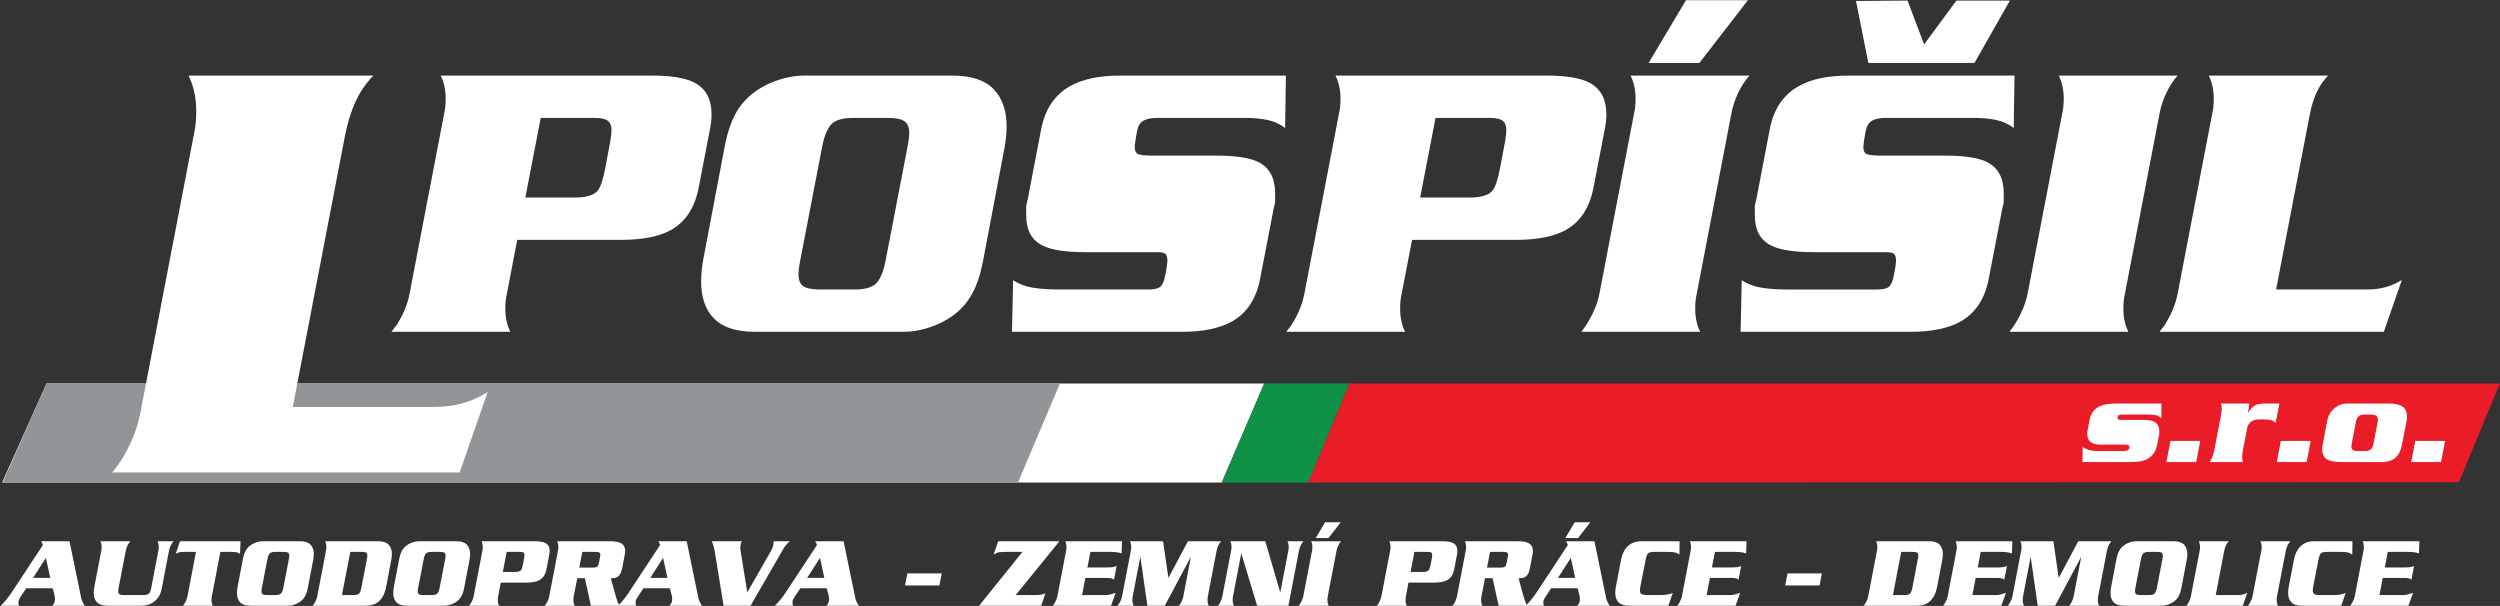 <?xml version="1.0" encoding="UTF-8" standalone="no"?>
<!DOCTYPE svg PUBLIC "-//W3C//DTD SVG 1.1//EN" "http://www.w3.org/Graphics/SVG/1.1/DTD/svg11.dtd">
<svg width="100%" height="100%" viewBox="0 0 1968 477" version="1.1" xmlns="http://www.w3.org/2000/svg" xmlns:xlink="http://www.w3.org/1999/xlink" xml:space="preserve" xmlns:serif="http://www.serif.com/" style="fill-rule:evenodd;clip-rule:evenodd;stroke-linejoin:round;stroke-miterlimit:2;">
    <rect x="0" y="0" width="1968" height="477" fill="#333333" stroke="none"/>
    <g id="logo---dark-bg" serif:id="logo - dark bg">
        <path d="M39.558,454.869l-3.433,-15.704l-10.096,15.729l13.529,-0.025Zm-7.237,-28.8l22.396,-0l9.221,44.808c0.558,2.133 1.499,4.104 2.816,5.933l-25.596,0c1.013,-1.016 1.675,-2.158 1.98,-3.429c0.104,-0.812 0.154,-1.391 0.154,-1.754c-0,-1.212 -0.217,-2.596 -0.65,-4.146c-0.434,-1.55 -0.825,-3.012 -1.184,-4.383l-20.837,-0l-4.558,6.912c-0.5,0.867 -0.796,1.375 -0.9,1.53c-0.296,0.558 -0.488,1.054 -0.563,1.491c-0.071,0.434 -0.108,0.879 -0.108,1.338c-0,0.712 0.125,1.525 0.379,2.441l-14.246,0c1.321,-1.22 2.717,-2.737 4.192,-4.566c1.321,-1.575 2.562,-3.234 3.729,-4.954l25.221,-38.25c-0.354,-1.234 -0.838,-2.23 -1.446,-2.971" style="fill:#fff;fill-rule:nonzero;"/>
        <path d="M74.224,462.278l5.483,-28.675c0.205,-0.862 0.305,-1.854 0.305,-2.971c-0,-1.725 -0.33,-3.241 -0.988,-4.562l23.542,-0c-0.867,0.967 -1.617,2.121 -2.246,3.458c-0.638,1.346 -1.079,2.704 -1.333,4.075l-5.563,28.9c-0.258,1.263 -0.383,2.25 -0.383,2.963c-0,1.066 0.304,1.821 0.916,2.279c0.609,0.462 1.725,0.683 3.35,0.683l15.696,0c2.134,0 3.629,-0.475 4.496,-1.446c0.658,-0.712 1.192,-2.212 1.6,-4.491l5.563,-28.959c0.2,-0.954 0.304,-1.983 0.304,-3.087c-0,-1.613 -0.334,-3.067 -0.992,-4.375l12.646,-0c-0.863,0.954 -1.613,2.1 -2.25,3.433c-0.633,1.334 -1.079,2.679 -1.333,4.029l-5.513,28.721c-0.458,2.388 -0.967,4.217 -1.525,5.488c-0.812,1.829 -1.979,3.458 -3.504,4.879c-1.521,1.421 -3.208,2.479 -5.063,3.162c-1.85,0.688 -3.741,1.03 -5.67,1.03l-27.338,-0c-3.654,-0 -6.342,-0.888 -8.071,-2.659c-1.725,-1.779 -2.587,-4.291 -2.587,-7.533c-0,-1.371 0.15,-2.817 0.458,-4.342" style="fill:#fff;fill-rule:nonzero;"/>
        <path d="M147.593,469.285l6.704,-34.834l-8.917,0c-1.525,0 -2.791,0.088 -3.808,0.267c-1.017,0.179 -2.108,0.596 -3.275,1.258l3.429,-9.908l47.617,-0l-0.383,9.908c-0.859,-0.612 -1.763,-1.016 -2.7,-1.221c-0.942,-0.204 -2.2,-0.304 -3.775,-0.304l-8.992,0l-6.7,34.834c-0.204,0.862 -0.308,1.845 -0.308,2.962c-0,1.725 0.333,3.246 0.991,4.567l-23.462,-0c0.604,-0.659 1.066,-1.267 1.366,-1.825c1.067,-1.725 1.805,-3.625 2.213,-5.704" style="fill:#fff;fill-rule:nonzero;"/>
        <path d="M210.449,440.379l-4.266,22.121c-0.259,1.266 -0.38,2.258 -0.38,2.966c0,1.067 0.305,1.829 0.913,2.279c0.608,0.463 1.725,0.684 3.35,0.684l6.858,-0c2.133,-0 3.596,-0.442 4.383,-1.325c0.788,-0.888 1.38,-2.421 1.788,-4.604l4.267,-22.121c0.254,-1.267 0.383,-2.259 0.383,-2.963c-0,-1.066 -0.308,-1.825 -0.913,-2.283c-0.612,-0.454 -1.733,-0.683 -3.358,-0.683l-6.854,-0c-2.133,-0 -3.596,0.441 -4.383,1.333c-0.788,0.887 -1.384,2.421 -1.788,4.596m-3.508,-14.309l29.412,0c3.655,0 6.346,0.884 8.075,2.663c1.725,1.775 2.592,4.237 2.592,7.379c0,1.371 -0.154,2.867 -0.458,4.492l-4.113,21.675c-0.408,2.233 -0.916,4.062 -1.525,5.479c-0.866,2.029 -2.004,3.679 -3.429,4.95c-1.425,1.262 -3.121,2.267 -5.104,3c-1.979,0.737 -3.913,1.104 -5.792,1.104l-29.408,0c-3.654,0 -6.35,-0.862 -8.075,-2.587c-1.729,-1.721 -2.592,-4.184 -2.592,-7.375c0,-1.421 0.154,-2.946 0.459,-4.571l4.112,-21.675c0.404,-2.234 0.913,-4.063 1.525,-5.484c0.813,-1.979 1.946,-3.612 3.392,-4.904c1.446,-1.296 3.162,-2.308 5.141,-3.046c1.98,-0.729 3.913,-1.1 5.788,-1.1" style="fill:#fff;fill-rule:nonzero;"/>
        <path d="M269.188,468.429l9.221,0c2.133,0 3.629,-0.479 4.496,-1.446c0.658,-0.704 1.191,-2.2 1.6,-4.483l4.262,-22.121c0.204,-0.962 0.321,-1.571 0.346,-1.825c0.025,-0.254 0.037,-0.654 0.037,-1.212c0,-1.067 -0.291,-1.813 -0.875,-2.246c-0.587,-0.429 -1.687,-0.646 -3.312,-0.646l-9.221,-0l-6.554,33.979Zm-19.425,0.85l6.854,-35.679c0.204,-0.858 0.308,-1.85 0.308,-2.967c0,-1.725 -0.333,-3.246 -0.995,-4.566l41.908,-0c3.658,-0 6.346,0.887 8.075,2.666c1.725,1.775 2.592,4.263 2.592,7.454c-0,1.321 -0.155,2.792 -0.459,4.413l-4.116,21.679c-0.913,4.521 -2.563,7.992 -4.95,10.421c-2.692,2.742 -6.325,4.112 -10.896,4.112l-41.904,0c0.658,-0.812 1.141,-1.495 1.445,-2.054c1.071,-1.829 1.78,-3.65 2.138,-5.479" style="fill:#fff;fill-rule:nonzero;"/>
        <path d="M333.495,440.379l-4.267,22.121c-0.258,1.266 -0.379,2.258 -0.379,2.966c0,1.067 0.304,1.829 0.913,2.279c0.608,0.463 1.725,0.684 3.35,0.684l6.858,-0c2.133,-0 3.596,-0.442 4.383,-1.325c0.788,-0.888 1.38,-2.421 1.788,-4.604l4.267,-22.121c0.254,-1.267 0.383,-2.259 0.383,-2.963c-0,-1.066 -0.308,-1.825 -0.913,-2.283c-0.612,-0.454 -1.733,-0.683 -3.358,-0.683l-6.854,-0c-2.133,-0 -3.596,0.441 -4.383,1.333c-0.788,0.887 -1.384,2.421 -1.788,4.596m-3.508,-14.309l29.412,0c3.654,0 6.346,0.884 8.075,2.663c1.725,1.775 2.592,4.237 2.592,7.379c-0,1.371 -0.154,2.867 -0.458,4.492l-4.113,21.675c-0.408,2.233 -0.912,4.062 -1.525,5.479c-0.867,2.029 -2.004,3.679 -3.429,4.95c-1.421,1.262 -3.121,2.267 -5.104,3c-1.98,0.737 -3.913,1.104 -5.792,1.104l-29.408,0c-3.655,0 -6.35,-0.862 -8.075,-2.587c-1.73,-1.721 -2.592,-4.184 -2.592,-7.375c-0,-1.421 0.154,-2.946 0.458,-4.571l4.113,-21.675c0.404,-2.234 0.912,-4.063 1.525,-5.484c0.812,-1.979 1.946,-3.612 3.391,-4.904c1.446,-1.296 3.163,-2.308 5.142,-3.046c1.979,-0.729 3.913,-1.1 5.788,-1.1" style="fill:#fff;fill-rule:nonzero;"/>
        <path d="M395.818,450.219l9.75,-0c2.287,-0 3.808,-0.454 4.57,-1.363c0.559,-0.658 1.067,-2.171 1.525,-4.546l0.992,-5.308c0.15,-0.862 0.229,-1.567 0.229,-2.125c0,-0.858 -0.241,-1.479 -0.725,-1.854c-0.483,-0.379 -1.333,-0.571 -2.554,-0.571l-10.742,0l-3.045,15.767Zm-22.934,19.058l6.854,-35.675c0.205,-0.862 0.305,-1.854 0.305,-2.971c-0,-1.725 -0.33,-3.241 -0.988,-4.562l41.904,-0c3.759,-0 6.525,0.458 8.304,1.371c2.288,1.166 3.43,3.266 3.43,6.304c-0,0.966 -0.105,1.929 -0.305,2.891l-2.212,11.475c-0.758,4.055 -2.588,6.896 -5.483,8.513c-2.338,1.321 -5.663,1.979 -9.984,1.979l-20.496,0l-2.054,10.663c-0.204,0.87 -0.304,1.862 -0.304,2.979c0,1.721 0.329,3.246 0.988,4.566l-23.542,0c0.662,-0.812 1.146,-1.491 1.45,-2.05c1.067,-1.775 1.775,-3.604 2.133,-5.483" style="fill:#fff;fill-rule:nonzero;"/>
        <path d="M456.008,446.796l10.816,-0c1.725,-0 2.871,-0.279 3.429,-0.838c0.563,-0.55 1.017,-1.741 1.371,-3.558l0.609,-3.254c0.254,-1.163 0.383,-1.992 0.383,-2.5c-0,-0.804 -0.292,-1.375 -0.875,-1.704c-0.588,-0.33 -1.617,-0.492 -3.088,-0.492l-10.283,-0l-2.362,12.346Zm4.416,8.375l-6.016,-0l-2.742,14.096c-0.208,0.866 -0.304,1.858 -0.304,2.975c-0,1.725 0.329,3.25 0.987,4.57l-23.541,0c0.862,-0.962 1.612,-2.116 2.245,-3.462c0.638,-1.342 1.08,-2.7 1.334,-4.071l6.858,-35.679c0.2,-0.858 0.304,-1.854 0.304,-2.967c0,-1.725 -0.329,-3.246 -0.987,-4.566l41.825,-0c3.658,-0 6.4,0.483 8.229,1.445c2.337,1.209 3.504,3.28 3.504,6.213c0,0.962 -0.1,1.921 -0.304,2.879l-2.058,10.838c-0.509,2.579 -1.359,4.512 -2.55,5.804c-1.196,1.283 -2.963,1.925 -5.296,1.925l-1.067,-0l4.038,14.708c0.708,2.488 1.575,4.8 2.591,6.933l-22.325,0l-4.725,-21.641Z" style="fill:#fff;fill-rule:nonzero;"/>
        <path d="M525.414,454.869l-3.433,-15.704l-10.096,15.729l13.529,-0.025Zm-7.237,-28.8l22.395,-0l9.221,44.808c0.559,2.133 1.5,4.104 2.817,5.933l-25.596,0c1.013,-1.016 1.675,-2.158 1.979,-3.429c0.104,-0.812 0.154,-1.391 0.154,-1.754c0,-1.212 -0.216,-2.596 -0.649,-4.146c-0.434,-1.55 -0.826,-3.012 -1.184,-4.383l-20.837,-0l-4.559,6.912c-0.5,0.867 -0.796,1.375 -0.9,1.53c-0.296,0.558 -0.487,1.054 -0.562,1.491c-0.071,0.434 -0.109,0.879 -0.109,1.338c0,0.712 0.125,1.525 0.38,2.441l-14.246,0c1.321,-1.22 2.716,-2.737 4.191,-4.566c1.317,-1.575 2.563,-3.234 3.73,-4.954l25.22,-38.25c-0.354,-1.234 -0.837,-2.23 -1.445,-2.971" style="fill:#fff;fill-rule:nonzero;"/>
        <path d="M590.862,476.812l-21.258,-0l-7.009,-43.063c-0.508,-2.887 -1.27,-5.45 -2.287,-7.679l23.692,-0c-0.15,0.3 -0.35,0.762 -0.605,1.367c-0.254,0.608 -0.42,1.216 -0.495,1.825c-0.08,0.608 -0.117,1.141 -0.117,1.6c-0,0.55 0.012,1.008 0.037,1.362c0.03,0.354 0.113,1.017 0.267,1.979l5.179,32.154l18.467,-32.345c0.554,-0.963 0.992,-1.842 1.321,-2.65c0.325,-0.805 0.587,-1.709 0.787,-2.721c0.05,-0.304 0.075,-0.754 0.075,-1.363l0,-1.208l12.875,-0c-1.371,1.058 -2.666,2.417 -3.883,4.079c-0.658,0.904 -1.629,2.492 -2.896,4.763l-24.15,41.9Z" style="fill:#fff;fill-rule:nonzero;"/>
        <path d="M648.916,454.869l-3.433,-15.704l-10.096,15.729l13.529,-0.025Zm-7.238,-28.8l22.396,-0l9.221,44.808c0.558,2.133 1.5,4.104 2.817,5.933l-25.596,0c1.012,-1.016 1.675,-2.158 1.979,-3.429c0.104,-0.812 0.154,-1.391 0.154,-1.754c0,-1.212 -0.216,-2.596 -0.65,-4.146c-0.433,-1.55 -0.825,-3.012 -1.183,-4.383l-20.838,-0l-4.558,6.912c-0.5,0.867 -0.796,1.375 -0.9,1.53c-0.296,0.558 -0.487,1.054 -0.563,1.491c-0.07,0.434 -0.108,0.879 -0.108,1.338c0,0.712 0.125,1.525 0.379,2.441l-14.245,0c1.32,-1.22 2.716,-2.737 4.191,-4.566c1.321,-1.575 2.563,-3.234 3.729,-4.954l25.221,-38.25c-0.354,-1.234 -0.837,-2.23 -1.446,-2.971" style="fill:#fff;fill-rule:nonzero;"/>
        <path d="M741.332,451.366l-1.829,9.525l-27.046,-0l1.825,-9.525l27.05,-0Z" style="fill:#fff;fill-rule:nonzero;"/>
        <path d="M785.825,426.068l48.15,0l-34.433,42.363l15.238,-0c1.62,-0 3.083,-0.088 4.379,-0.267c1.296,-0.175 2.55,-0.546 3.771,-1.104l-3.275,9.75l-48.917,-0l34.133,-42.358l-12.875,-0c-1.929,-0 -3.554,0.062 -4.875,0.179c-1.321,0.125 -2.975,0.7 -4.954,1.725l3.658,-10.288Z" style="fill:#fff;fill-rule:nonzero;"/>
        <path d="M832.378,469.278l6.854,-35.675c0.204,-0.862 0.308,-1.854 0.308,-2.971c0,-1.725 -0.333,-3.241 -0.992,-4.562l44.721,-0l-0.379,9.596c-1.171,-0.454 -2.475,-0.767 -3.925,-0.95c-1.446,-0.179 -3.033,-0.267 -4.758,-0.267l-15.85,0l-2.363,12.267l15.546,-0c1.625,-0 2.946,-0.063 3.962,-0.188c1.013,-0.129 2.18,-0.446 3.5,-0.954l-2.054,10.746c-0.662,-0.567 -1.446,-0.929 -2.362,-1.108c-0.913,-0.175 -1.979,-0.267 -3.2,-0.267l-16.992,-0l-2.587,13.483l18.816,0c0.917,0 1.767,-0.087 2.554,-0.266c0.788,-0.175 2.475,-0.671 5.063,-1.484l-3.654,10.134l-45.788,-0c0.654,-0.863 1.138,-1.567 1.446,-2.125c1.067,-1.83 1.775,-3.63 2.133,-5.409" style="fill:#fff;fill-rule:nonzero;"/>
        <path d="M883.347,469.266l6.855,-35.734c0.204,-0.85 0.308,-1.829 0.308,-2.937c-0,-1.713 -0.333,-3.217 -0.992,-4.525l26.054,-0l4.192,28.921l15.4,-28.921l26.125,-0c-0.967,1.017 -1.725,2.142 -2.283,3.383c-0.563,1.246 -0.996,2.621 -1.296,4.15l-6.858,35.675c-0.205,0.967 -0.305,2.009 -0.305,3.117c0,1.625 0.33,3.096 0.988,4.417l-23.542,-0c0.867,-0.967 1.613,-2.121 2.246,-3.467c0.638,-1.346 1.079,-2.704 1.333,-4.079l5.946,-31.084l-20.571,38.63l-13.712,-0l-5.558,-38.555l-5.955,31.009c-0.2,0.966 -0.3,2.008 -0.3,3.125c0,1.629 0.33,3.1 0.992,4.421l-12.65,-0c0.658,-0.813 1.142,-1.5 1.446,-2.059c1.071,-1.775 1.779,-3.604 2.137,-5.487" style="fill:#fff;fill-rule:nonzero;"/>
        <path d="M962.278,469.266l6.858,-35.734c0.2,-0.85 0.304,-1.829 0.304,-2.937c0,-1.713 -0.329,-3.217 -0.991,-4.525l27.579,-0l11.808,40.45l6.329,-32.988c0.2,-0.85 0.305,-1.829 0.305,-2.937c-0,-1.713 -0.334,-3.217 -0.992,-4.525l12.65,-0c-0.971,1.004 -1.729,2.125 -2.288,3.354c-0.558,1.233 -0.991,2.604 -1.295,4.108l-8.305,43.28l-24.616,-0l-12.5,-41.25l-6.467,33.704c-0.204,0.866 -0.304,1.858 -0.304,2.975c-0,1.725 0.333,3.25 0.992,4.571l-12.646,-0c0.658,-0.763 1.141,-1.421 1.446,-1.98c1.066,-1.729 1.775,-3.583 2.133,-5.566" style="fill:#fff;fill-rule:nonzero;"/>
        <path d="M1055.38,411.138l-9.6,12.421l-10.054,-0l7.392,-12.421l12.262,-0Zm-29.408,58.142l6.858,-35.68c0.2,-0.862 0.304,-1.854 0.304,-2.966c0,-1.725 -0.333,-3.246 -0.991,-4.567l23.545,0c-0.866,0.967 -1.616,2.121 -2.25,3.467c-0.633,1.341 -1.079,2.696 -1.333,4.066l-6.858,35.68c-0.204,0.862 -0.3,1.854 -0.3,2.97c-0,1.721 0.325,3.242 0.987,4.563l-23.541,-0c0.658,-0.863 1.141,-1.571 1.445,-2.129c1.067,-1.829 1.775,-3.625 2.134,-5.404" style="fill:#fff;fill-rule:nonzero;"/>
        <path d="M1110.39,450.219l9.75,-0c2.287,-0 3.808,-0.454 4.571,-1.363c0.558,-0.658 1.066,-2.171 1.525,-4.546l0.991,-5.308c0.15,-0.862 0.229,-1.567 0.229,-2.125c0,-0.858 -0.241,-1.479 -0.725,-1.854c-0.483,-0.379 -1.333,-0.571 -2.55,-0.571l-10.745,0l-3.046,15.767Zm-22.934,19.058l6.855,-35.675c0.204,-0.862 0.304,-1.854 0.304,-2.971c-0,-1.725 -0.329,-3.241 -0.988,-4.562l41.904,-0c3.759,-0 6.525,0.458 8.305,1.371c2.287,1.166 3.429,3.266 3.429,6.304c-0,0.966 -0.104,1.929 -0.304,2.891l-2.213,11.475c-0.758,4.055 -2.587,6.896 -5.483,8.513c-2.338,1.321 -5.663,1.979 -9.984,1.979l-20.495,0l-2.055,10.663c-0.204,0.87 -0.304,1.862 -0.304,2.979c0,1.721 0.329,3.246 0.988,4.566l-23.542,0c0.663,-0.812 1.146,-1.491 1.45,-2.05c1.067,-1.775 1.775,-3.604 2.133,-5.483" style="fill:#fff;fill-rule:nonzero;"/>
        <path d="M1170.58,446.796l10.816,-0c1.725,-0 2.871,-0.279 3.43,-0.838c0.562,-0.55 1.016,-1.741 1.37,-3.558l0.609,-3.254c0.254,-1.163 0.383,-1.992 0.383,-2.5c0,-0.804 -0.292,-1.375 -0.875,-1.704c-0.587,-0.33 -1.617,-0.492 -3.087,-0.492l-10.284,-0l-2.362,12.346Zm4.416,8.375l-6.016,-0l-2.742,14.096c-0.208,0.866 -0.304,1.858 -0.304,2.975c-0,1.725 0.329,3.25 0.987,4.57l-23.541,0c0.862,-0.962 1.612,-2.116 2.246,-3.462c0.637,-1.342 1.079,-2.7 1.333,-4.071l6.858,-35.679c0.2,-0.858 0.304,-1.854 0.304,-2.967c0,-1.725 -0.329,-3.246 -0.987,-4.566l41.825,-0c3.658,-0 6.4,0.483 8.229,1.445c2.338,1.209 3.504,3.28 3.504,6.213c0,0.962 -0.1,1.921 -0.304,2.879l-2.058,10.838c-0.509,2.579 -1.359,4.512 -2.55,5.804c-1.196,1.283 -2.963,1.925 -5.296,1.925l-1.067,-0l4.038,14.708c0.708,2.488 1.575,4.8 2.591,6.933l-22.325,0l-4.725,-21.641Z" style="fill:#fff;fill-rule:nonzero;"/>
        <path d="M1251.87,411.138l-9.6,12.421l-10.058,-0l7.392,-12.421l12.266,-0Zm-11.887,43.729l-3.429,-15.704l-10.1,15.729l13.529,-0.025Zm-7.238,-28.8l22.4,0l9.217,44.813c0.558,2.133 1.5,4.104 2.821,5.933l-25.6,-0c1.016,-1.017 1.679,-2.158 1.983,-3.429c0.1,-0.813 0.15,-1.396 0.15,-1.754c0,-1.217 -0.217,-2.6 -0.646,-4.15c-0.437,-1.55 -0.829,-3.013 -1.187,-4.384l-20.838,0l-4.558,6.913c-0.5,0.871 -0.796,1.379 -0.9,1.533c-0.296,0.558 -0.483,1.054 -0.558,1.488c-0.075,0.433 -0.113,0.879 -0.113,1.337c0,0.717 0.129,1.529 0.383,2.446l-14.245,-0c1.316,-1.221 2.712,-2.742 4.187,-4.571c1.321,-1.575 2.563,-3.229 3.733,-4.954l25.217,-38.25c-0.354,-1.233 -0.833,-2.225 -1.446,-2.971" style="fill:#fff;fill-rule:nonzero;"/>
        <path d="M1271.98,462.278l4.113,-21.675c0.866,-4.466 2.566,-7.937 5.108,-10.425c2.792,-2.741 6.375,-4.108 10.742,-4.108l30.245,-0l-0.15,10.512c-1.166,-0.916 -2.454,-1.5 -3.845,-1.754c-1.4,-0.254 -3.163,-0.379 -5.296,-0.379l-10.592,0c-2.542,0 -4.204,0.392 -4.992,1.179c-0.787,0.788 -1.433,2.55 -1.941,5.284l-4.188,21.433c-0.158,0.921 -0.229,1.7 -0.229,2.362c0,1.521 0.429,2.517 1.296,3.005c0.858,0.483 2.358,0.716 4.492,0.716l10.058,0c1.825,0 3.542,-0.112 5.142,-0.341c1.6,-0.23 3.212,-0.642 4.837,-1.259l-3.429,9.984l-31.158,-0c-3.659,-0 -6.355,-0.888 -8.08,-2.659c-1.729,-1.779 -2.587,-4.291 -2.587,-7.533c-0,-1.371 0.15,-2.817 0.454,-4.342" style="fill:#fff;fill-rule:nonzero;"/>
        <path d="M1324.02,469.278l6.854,-35.675c0.204,-0.862 0.308,-1.854 0.308,-2.971c0,-1.725 -0.333,-3.241 -0.992,-4.562l44.721,-0l-0.379,9.596c-1.171,-0.454 -2.475,-0.767 -3.925,-0.95c-1.446,-0.179 -3.033,-0.267 -4.758,-0.267l-15.85,0l-2.363,12.267l15.546,-0c1.625,-0 2.946,-0.063 3.963,-0.188c1.012,-0.129 2.179,-0.446 3.5,-0.954l-2.055,10.746c-0.662,-0.567 -1.445,-0.929 -2.362,-1.108c-0.913,-0.175 -1.979,-0.267 -3.2,-0.267l-16.992,-0l-2.587,13.483l18.816,0c0.917,0 1.767,-0.087 2.555,-0.266c0.787,-0.175 2.475,-0.671 5.062,-1.484l-3.654,10.134l-45.788,-0c0.655,-0.863 1.138,-1.567 1.446,-2.125c1.067,-1.83 1.775,-3.63 2.134,-5.409" style="fill:#fff;fill-rule:nonzero;"/>
        <path d="M1434.19,451.366l-1.83,9.525l-27.045,-0l1.825,-9.525l27.05,-0Z" style="fill:#fff;fill-rule:nonzero;"/>
        <path d="M1490.11,468.429l9.221,0c2.134,0 3.629,-0.479 4.496,-1.446c0.658,-0.704 1.192,-2.2 1.6,-4.483l4.263,-22.121c0.204,-0.962 0.32,-1.571 0.345,-1.825c0.025,-0.254 0.038,-0.654 0.038,-1.212c-0,-1.067 -0.292,-1.813 -0.875,-2.246c-0.588,-0.429 -1.688,-0.646 -3.313,-0.646l-9.22,-0l-6.555,33.979Zm-19.425,0.85l6.855,-35.679c0.204,-0.858 0.308,-1.85 0.308,-2.967c-0,-1.725 -0.333,-3.246 -0.996,-4.566l41.908,-0c3.659,-0 6.346,0.887 8.075,2.666c1.725,1.775 2.592,4.263 2.592,7.454c0,1.321 -0.154,2.792 -0.458,4.413l-4.117,21.679c-0.912,4.521 -2.562,7.992 -4.95,10.421c-2.692,2.742 -6.325,4.112 -10.896,4.112l-41.904,0c0.658,-0.812 1.142,-1.495 1.446,-2.054c1.071,-1.829 1.779,-3.65 2.137,-5.479" style="fill:#fff;fill-rule:nonzero;"/>
        <path d="M1533.24,469.278l6.854,-35.675c0.204,-0.862 0.309,-1.854 0.309,-2.971c-0,-1.725 -0.334,-3.241 -0.992,-4.562l44.721,-0l-0.379,9.596c-1.171,-0.454 -2.475,-0.767 -3.925,-0.95c-1.446,-0.179 -3.034,-0.267 -4.759,-0.267l-15.85,0l-2.362,12.267l15.546,-0c1.625,-0 2.945,-0.063 3.962,-0.188c1.013,-0.129 2.179,-0.446 3.5,-0.954l-2.054,10.746c-0.663,-0.567 -1.446,-0.929 -2.363,-1.108c-0.912,-0.175 -1.979,-0.267 -3.2,-0.267l-16.991,-0l-2.588,13.483l18.817,0c0.917,0 1.767,-0.087 2.554,-0.266c0.788,-0.175 2.475,-0.671 5.063,-1.484l-3.655,10.134l-45.787,-0c0.654,-0.863 1.137,-1.567 1.446,-2.125c1.066,-1.83 1.775,-3.63 2.133,-5.409" style="fill:#fff;fill-rule:nonzero;"/>
        <path d="M1584.21,469.266l6.854,-35.734c0.204,-0.85 0.308,-1.829 0.308,-2.937c0,-1.713 -0.333,-3.217 -0.992,-4.525l26.055,-0l4.191,28.921l15.4,-28.921l26.125,-0c-0.966,1.017 -1.725,2.142 -2.283,3.383c-0.563,1.246 -0.996,2.621 -1.296,4.15l-6.858,35.675c-0.204,0.967 -0.304,2.009 -0.304,3.117c-0,1.625 0.329,3.096 0.987,4.417l-23.542,-0c0.867,-0.967 1.613,-2.121 2.246,-3.467c0.638,-1.346 1.079,-2.704 1.334,-4.079l5.945,-31.084l-20.57,38.63l-13.713,-0l-5.558,-38.555l-5.954,31.009c-0.2,0.966 -0.3,2.008 -0.3,3.125c-0,1.629 0.329,3.1 0.991,4.421l-12.65,-0c0.659,-0.813 1.142,-1.5 1.446,-2.059c1.071,-1.775 1.779,-3.604 2.138,-5.487" style="fill:#fff;fill-rule:nonzero;"/>
        <path d="M1685.31,440.379l-4.267,22.121c-0.258,1.266 -0.379,2.258 -0.379,2.966c-0,1.067 0.304,1.829 0.912,2.279c0.609,0.463 1.725,0.684 3.35,0.684l6.859,-0c2.133,-0 3.595,-0.442 4.383,-1.325c0.787,-0.888 1.379,-2.421 1.787,-4.604l4.267,-22.121c0.254,-1.267 0.383,-2.259 0.383,-2.963c0,-1.066 -0.308,-1.825 -0.916,-2.283c-0.609,-0.454 -1.729,-0.683 -3.354,-0.683l-6.855,-0c-2.133,-0 -3.595,0.441 -4.383,1.333c-0.787,0.887 -1.383,2.421 -1.787,4.596m-3.509,-14.309l29.413,0c3.654,0 6.346,0.884 8.075,2.663c1.725,1.775 2.591,4.237 2.591,7.379c0,1.371 -0.154,2.867 -0.458,4.492l-4.112,21.675c-0.409,2.233 -0.917,4.062 -1.525,5.479c-0.867,2.029 -2.005,3.679 -3.43,4.95c-1.42,1.262 -3.12,2.267 -5.104,3c-1.979,0.737 -3.912,1.104 -5.791,1.104l-29.409,0c-3.658,0 -6.35,-0.862 -8.079,-2.587c-1.725,-1.721 -2.587,-4.184 -2.587,-7.375c-0,-1.421 0.154,-2.946 0.458,-4.571l4.112,-21.675c0.405,-2.234 0.913,-4.063 1.525,-5.484c0.813,-1.979 1.946,-3.612 3.392,-4.904c1.446,-1.296 3.163,-2.308 5.142,-3.046c1.979,-0.729 3.912,-1.1 5.787,-1.1" style="fill:#fff;fill-rule:nonzero;"/>
        <path d="M1724.7,469.278l6.859,-35.675c0.2,-0.862 0.304,-1.854 0.304,-2.971c-0,-1.725 -0.329,-3.241 -0.992,-4.562l23.621,-0c-0.967,1.017 -1.729,2.142 -2.287,3.383c-0.559,1.242 -0.988,2.625 -1.296,4.15l-6.7,34.825l18.129,0c2.542,0 4.8,-0.633 6.783,-1.904l-3.583,10.288l-44.417,-0c0.659,-0.813 1.142,-1.496 1.446,-2.055c1.067,-1.829 1.775,-3.65 2.133,-5.479" style="fill:#fff;fill-rule:nonzero;"/>
        <path d="M1773.23,469.278l6.859,-35.675c0.2,-0.862 0.304,-1.854 0.304,-2.971c-0,-1.725 -0.333,-3.241 -0.992,-4.562l23.546,-0c-0.867,0.967 -1.617,2.117 -2.25,3.462c-0.633,1.342 -1.079,2.7 -1.333,4.071l-6.859,35.675c-0.204,0.863 -0.3,1.854 -0.3,2.971c0,1.721 0.325,3.242 0.988,4.563l-23.542,-0c0.659,-0.863 1.142,-1.567 1.446,-2.125c1.067,-1.83 1.775,-3.63 2.133,-5.409" style="fill:#fff;fill-rule:nonzero;"/>
        <path d="M1801.65,462.278l4.112,-21.675c0.867,-4.466 2.567,-7.937 5.108,-10.425c2.792,-2.741 6.375,-4.108 10.742,-4.108l30.25,-0l-0.154,10.512c-1.167,-0.916 -2.45,-1.5 -3.846,-1.754c-1.4,-0.254 -3.162,-0.379 -5.296,-0.379l-10.591,0c-2.542,0 -4.205,0.392 -4.992,1.179c-0.788,0.788 -1.433,2.55 -1.942,5.284l-4.187,21.433c-0.159,0.921 -0.234,1.7 -0.234,2.362c0,1.521 0.434,2.517 1.3,3.005c0.859,0.483 2.359,0.716 4.492,0.716l10.058,0c1.825,0 3.542,-0.112 5.142,-0.341c1.6,-0.23 3.208,-0.642 4.838,-1.259l-3.43,9.984l-31.158,-0c-3.658,-0 -6.354,-0.888 -8.079,-2.659c-1.729,-1.779 -2.588,-4.291 -2.588,-7.533c0,-1.371 0.15,-2.817 0.455,-4.342" style="fill:#fff;fill-rule:nonzero;"/>
        <path d="M1853.69,469.278l6.854,-35.675c0.205,-0.862 0.309,-1.854 0.309,-2.971c-0,-1.725 -0.334,-3.241 -0.992,-4.562l44.721,-0l-0.379,9.596c-1.171,-0.454 -2.475,-0.767 -3.925,-0.95c-1.446,-0.179 -3.034,-0.267 -4.759,-0.267l-15.85,0l-2.362,12.267l15.546,-0c1.625,-0 2.946,-0.063 3.962,-0.188c1.013,-0.129 2.179,-0.446 3.5,-0.954l-2.054,10.746c-0.662,-0.567 -1.446,-0.929 -2.362,-1.108c-0.913,-0.175 -1.98,-0.267 -3.2,-0.267l-16.992,-0l-2.588,13.483l18.817,0c0.917,0 1.767,-0.087 2.554,-0.266c0.788,-0.175 2.475,-0.671 5.063,-1.484l-3.654,10.134l-45.788,-0c0.654,-0.863 1.138,-1.567 1.446,-2.125c1.067,-1.83 1.775,-3.63 2.133,-5.409" style="fill:#fff;fill-rule:nonzero;"/>
        <path d="M995.217,301.902l-958.575,0l-34.991,77.934l960.125,-0l33.441,-77.934Z" style="fill:#fff;fill-rule:nonzero;"/>
        <path d="M834.379,301.901l-797.737,-0l-34.538,77.925l799.254,0.008l33.021,-77.933Z" style="fill:#919598;fill-rule:nonzero;"/>
        <path d="M1062.37,301.906l-67.133,-0l-33.467,77.925l68.221,-0l32.379,-77.925Z" style="fill:#0f9146;fill-rule:nonzero;"/>
        <path d="M1062.35,301.902l-32.379,77.925l905.746,-0.25l32.154,-77.675l-905.521,0Z" style="fill:#ea1c28;fill-rule:nonzero;"/>
        <path d="M1643.52,338.122l1.404,-7.571c0.996,-5.171 3.675,-8.754 8.037,-10.75c3.117,-1.434 7.509,-2.15 13.18,-2.15l35.329,-0l-0.092,11.591c-1.496,-1.308 -2.975,-2.116 -4.437,-2.433c-1.467,-0.308 -3.571,-0.467 -6.313,-0.467l-20.187,0c-0.996,0 -1.78,0.125 -2.338,0.371c-0.562,0.242 -0.933,0.788 -1.121,1.642c-0.312,1.462 0.434,2.196 2.242,2.196l18.883,-0c3.925,-0 6.85,0.716 8.784,2.15c1.929,1.433 2.9,3.737 2.9,6.916l-0,2.242c-0.188,0.75 -0.313,1.279 -0.375,1.592l-1.309,6.541c-0.937,4.921 -3.241,8.538 -6.916,10.842c-3.117,1.933 -7.263,2.896 -12.434,2.896l-39.446,-0l0.188,-11.775c2.308,1.308 4.225,2.15 5.75,2.525c1.525,0.371 3.754,0.558 6.683,0.558l19.721,0c1.25,0 2.275,-0.154 3.088,-0.466c0.808,-0.313 1.308,-1.03 1.491,-2.15c0.188,-0.934 -0.029,-1.575 -0.654,-1.917c-0.621,-0.342 -1.433,-0.513 -2.425,-0.513l-20.004,0c-6.671,0 -10.004,-2.804 -10.004,-8.412l-0,-2.058c0.191,-0.684 0.312,-1.15 0.375,-1.4" style="fill:#fff;fill-rule:nonzero;"/>
        <path d="M1708.58,347.093l23.458,-0l-3.175,16.637l-23.462,0l3.179,-16.637Z" style="fill:#fff;fill-rule:nonzero;"/>
        <path d="M1743.35,353.17l4.579,-23.93c0.5,-2.804 0.792,-4.516 0.887,-5.137c0.092,-0.625 0.142,-1.404 0.142,-2.338c0,-1.62 -0.221,-2.991 -0.654,-4.112l22.337,-0l-0.933,7.571c1.554,-2.992 3.317,-5.004 5.279,-6.029c1.963,-1.03 4.659,-1.542 8.088,-1.542l11.308,-0l-2.992,15.233c-0.933,-1.058 -2.133,-1.775 -3.595,-2.15c-1.467,-0.375 -3.23,-0.562 -5.284,-0.562l-4.579,-0c-2.308,-0 -4.267,0.596 -5.887,1.779c-1.621,1.183 -2.65,2.896 -3.088,5.142l-2.896,15.045c-0.5,2.805 -0.796,4.517 -0.887,5.142c-0.096,0.625 -0.142,1.404 -0.142,2.338c0,1.495 0.217,2.866 0.654,4.112l-26.266,0c0.812,-1.058 1.437,-2.15 1.87,-3.271c0.809,-2.058 1.496,-4.487 2.059,-7.291" style="fill:#fff;fill-rule:nonzero;"/>
        <path d="M1795.5,347.093l23.463,-0l-3.179,16.637l-23.458,0l3.175,-16.637Z" style="fill:#fff;fill-rule:nonzero;"/>
        <path d="M1854.67,331.484l-3.459,18.133c-0.125,0.501 -0.183,1.184 -0.183,2.059c-0,2.241 1.525,3.362 4.579,3.362l6.354,0c1.992,0 3.475,-0.45 4.438,-1.354c0.966,-0.904 1.637,-2.35 2.012,-4.346l3.271,-17.2c0.063,-0.371 0.108,-0.762 0.142,-1.166c0.029,-0.405 0.046,-0.705 0.046,-0.888c-0,-2.492 -1.775,-3.742 -5.33,-3.742l-5.42,0c-3.555,0 -5.7,1.717 -6.45,5.142m-6.917,-13.833l32.246,-0c4.862,-0 8.446,0.687 10.75,2.054c2.679,1.617 4.021,4.321 4.021,8.117c-0,0.808 -0.034,1.441 -0.092,1.908c-0.067,0.467 -0.192,1.292 -0.375,2.475l-3.554,18.279c-1.684,8.833 -6.95,13.246 -15.796,13.246l-31.496,-0c-5.05,-0 -8.729,-0.588 -11.033,-1.771c-2.929,-1.492 -4.392,-4.196 -4.392,-8.112l0,-1.45c0,-0.4 0.125,-1.192 0.371,-2.38l3.742,-19.491c0.75,-3.671 2.6,-6.734 5.558,-9.188c2.962,-2.458 6.312,-3.687 10.05,-3.687Z" style="fill:#fff;fill-rule:nonzero;"/>
        <path d="M1901.31,347.093l23.463,-0l-3.179,16.637l-23.458,0l3.175,-16.637Z" style="fill:#fff;fill-rule:nonzero;"/>
        <path d="M110.4,325.554l42.217,-219.679c1.25,-5.3 1.879,-11.388 1.879,-18.258c0,-10.617 -2.041,-19.988 -6.1,-28.105l145.421,0c-5.946,6.246 -10.633,13.196 -14.075,20.838c-3.442,7.646 -6.092,16.154 -7.971,25.525l-41.283,214.458l111.646,0c15.637,0 29.554,-3.916 41.746,-11.729l-22.046,63.325l-273.479,0c4.054,-4.987 7.033,-9.204 8.912,-12.646c6.563,-11.241 10.942,-22.487 13.133,-33.729" style="fill:#fff;fill-rule:nonzero;"/>
        <path d="M413.548,155.511l38.762,0c9.084,0 15.142,-1.808 18.167,-5.425c2.225,-2.612 4.242,-8.633 6.058,-18.083l3.938,-21.096c0.604,-3.417 0.908,-6.229 0.908,-8.442c0,-3.416 -0.958,-5.875 -2.875,-7.379c-1.925,-1.504 -5.3,-2.262 -10.146,-2.262l-42.7,-0l-12.112,62.687Zm-91.154,75.75l27.254,-141.816c0.804,-3.425 1.212,-7.355 1.212,-11.788c0,-6.854 -1.32,-12.904 -3.937,-18.142l166.558,0c14.942,0 25.942,1.809 33.009,5.434c9.091,4.637 13.633,12.996 13.633,25.079c-0,3.825 -0.413,7.654 -1.213,11.479l-8.787,45.621c-3.029,16.117 -10.296,27.396 -21.804,33.842c-9.284,5.237 -22.513,7.85 -39.671,7.85l-81.463,-0l-8.175,42.4c-0.812,3.433 -1.212,7.37 -1.212,11.812c-0,6.863 1.308,12.921 3.937,18.167l-93.575,-0c2.617,-3.217 4.542,-5.938 5.755,-8.163c4.237,-7.054 7.062,-14.312 8.479,-21.775" style="fill:#fff;fill-rule:nonzero;"/>
        <path d="M647.03,116.389l-16.958,87.929c-1.012,5.042 -1.517,8.963 -1.517,11.788c0,4.233 1.213,7.258 3.634,9.066c2.425,1.817 6.862,2.721 13.325,2.721l27.258,0c8.479,0 14.279,-1.766 17.413,-5.291c3.129,-3.525 5.5,-9.617 7.116,-18.284l16.959,-87.929c1.008,-5.037 1.512,-8.967 1.512,-11.787c0,-4.225 -1.212,-7.25 -3.633,-9.059c-2.421,-1.816 -6.863,-2.721 -13.325,-2.721l-27.254,0c-8.48,0 -14.284,1.767 -17.413,5.292c-3.133,3.521 -5.504,9.621 -7.117,18.275m-13.929,-56.875l116.892,0c14.537,0 25.237,3.525 32.1,10.579c6.862,7.054 10.3,16.834 10.3,29.329c-0,5.45 -0.604,11.4 -1.817,17.846l-16.358,86.179c-1.617,8.871 -3.633,16.13 -6.054,21.767c-3.434,8.067 -7.979,14.625 -13.629,19.663c-5.65,5.033 -12.417,9.016 -20.288,11.937c-7.875,2.933 -15.55,4.388 -23.017,4.388l-116.895,-0c-14.534,-0 -25.242,-3.425 -32.1,-10.275c-6.867,-6.855 -10.296,-16.638 -10.296,-29.338c-0,-5.646 0.608,-11.696 1.816,-18.142l16.355,-86.179c1.612,-8.871 3.633,-16.129 6.058,-21.775c3.225,-7.858 7.721,-14.366 13.471,-19.504c5.754,-5.137 12.571,-9.167 20.446,-12.092c7.875,-2.92 15.541,-4.383 23.016,-4.383" style="fill:#fff;fill-rule:nonzero;"/>
        <path d="M809.045,156.812l10.6,-55.295c3.03,-15.513 10.496,-26.692 22.409,-33.546c9.891,-5.642 23.016,-8.459 39.371,-8.459l130.825,0l-0.605,41.188c-4.041,-3.038 -8.587,-5.096 -13.629,-6.213c-5.05,-1.108 -10.9,-1.666 -17.562,-1.666l-69.654,-0c-4.442,-0 -7.98,0.712 -10.6,2.121c-2.625,1.412 -4.342,4.241 -5.15,8.475l-1.209,6.975c-0.408,2.829 -0.608,4.537 -0.608,5.145c-0,3.225 1.012,5.196 3.029,5.905c2.017,0.708 5.754,1.058 11.204,1.058l49.671,-0c15.746,-0 26.95,1.712 33.613,5.137c8.675,4.434 13.02,12.596 13.02,24.475l0,7.25c-0.604,2.417 -1.012,4.134 -1.208,5.138l-10.6,55c-3.029,15.708 -10.404,26.896 -22.108,33.546c-9.692,5.441 -22.817,8.154 -39.371,8.154l-133.854,-0l0.908,-40.583c4.642,3.033 9.892,5 15.75,5.904c5.85,0.912 12.617,1.371 20.288,1.371l70.562,-0c4.438,-0 7.517,-0.709 9.238,-2.121c1.712,-1.413 2.975,-4.242 3.783,-8.484l1.212,-6.354c0.405,-2.829 0.605,-4.75 0.605,-5.754c-0,-2.425 -0.455,-4.142 -1.363,-5.154c-0.908,-1.004 -2.879,-1.513 -5.904,-1.513l-56.933,0c-15.75,0 -27.055,-1.716 -33.917,-5.137c-8.688,-4.233 -13.025,-12.183 -13.025,-23.871l-0,-7.554c0.608,-2.417 1.008,-4.125 1.212,-5.138" style="fill:#fff;fill-rule:nonzero;"/>
        <path d="M1117.94,155.511l38.762,0c9.083,0 15.142,-1.808 18.167,-5.425c2.225,-2.612 4.241,-8.633 6.058,-18.083l3.938,-21.096c0.604,-3.417 0.908,-6.229 0.908,-8.442c-0,-3.416 -0.958,-5.875 -2.875,-7.379c-1.925,-1.504 -5.3,-2.262 -10.146,-2.262l-42.7,-0l-12.112,62.687Zm-91.155,75.75l27.255,-141.816c0.804,-3.425 1.212,-7.355 1.212,-11.788c0,-6.854 -1.321,-12.904 -3.937,-18.142l166.558,0c14.942,0 25.942,1.809 33.008,5.434c9.092,4.637 13.634,12.996 13.634,25.079c-0,3.825 -0.413,7.654 -1.213,11.479l-8.787,45.621c-3.03,16.117 -10.296,27.396 -21.805,33.842c-9.283,5.237 -22.512,7.85 -39.67,7.85l-81.463,-0l-8.175,42.4c-0.812,3.433 -1.212,7.37 -1.212,11.812c-0,6.863 1.308,12.921 3.937,18.167l-93.575,-0c2.617,-3.217 4.542,-5.938 5.754,-8.163c4.238,-7.054 7.063,-14.312 8.479,-21.775" style="fill:#fff;fill-rule:nonzero;"/>
        <path d="M1375.95,0.155l-38.158,49.362l-39.975,0l29.375,-49.362l48.758,-0Zm-116.896,231.108l27.259,-141.821c0.8,-3.421 1.208,-7.35 1.208,-11.787c-0,-6.85 -1.317,-12.9 -3.938,-18.142l93.58,-0c-3.438,3.829 -6.413,8.417 -8.938,13.758c-2.525,5.338 -4.292,10.729 -5.296,16.171l-27.258,141.821c-0.808,3.429 -1.208,7.358 -1.208,11.796c-0,6.854 1.308,12.904 3.937,18.141l-93.579,0c2.621,-3.42 4.546,-6.245 5.754,-8.466c4.242,-7.259 7.067,-14.417 8.479,-21.471" style="fill:#fff;fill-rule:nonzero;"/>
        <path d="M1554.32,49.518l-83.583,-0l-9.692,-48.754l40.58,-0.304l13.024,34.525l25.438,-34.525l42.092,-0l-27.859,49.058Zm-171.712,107.296l10.6,-55.296c3.029,-15.513 10.496,-26.692 22.408,-33.546c9.892,-5.646 23.021,-8.458 39.375,-8.458l130.821,-0l-0.604,41.183c-4.038,-3.033 -8.584,-5.096 -13.629,-6.208c-5.05,-1.109 -10.9,-1.667 -17.563,-1.667l-69.65,0c-4.446,0 -7.983,0.708 -10.6,2.121c-2.629,1.412 -4.346,4.242 -5.15,8.475l-1.208,6.971c-0.413,2.833 -0.608,4.537 -0.608,5.146c-0,3.229 1.008,5.195 3.029,5.908c2.012,0.708 5.754,1.054 11.204,1.054l49.667,0c15.745,0 26.95,1.717 33.612,5.138c8.679,4.437 13.021,12.6 13.021,24.479l-0,7.25c-0.604,2.416 -1.008,4.133 -1.208,5.137l-10.6,55c-3.03,15.709 -10.4,26.896 -22.109,33.546c-9.691,5.442 -22.812,8.154 -39.366,8.154l-133.859,0l0.909,-40.583c4.645,3.033 9.891,5 15.749,5.904c5.855,0.913 12.617,1.371 20.288,1.371l70.567,-0c4.433,-0 7.516,-0.713 9.233,-2.121c1.712,-1.412 2.975,-4.242 3.787,-8.483l1.213,-6.354c0.4,-2.834 0.604,-4.75 0.604,-5.755c0,-2.425 -0.458,-4.141 -1.367,-5.154c-0.908,-1.008 -2.875,-1.512 -5.9,-1.512l-56.933,-0c-15.754,-0 -27.058,-1.717 -33.921,-5.138c-8.683,-4.233 -13.025,-12.187 -13.025,-23.871l0,-7.554c0.609,-2.416 1.013,-4.125 1.213,-5.137" style="fill:#fff;fill-rule:nonzero;"/>
        <path d="M1596.11,231.263l27.258,-141.821c0.804,-3.421 1.208,-7.35 1.208,-11.787c0,-6.85 -1.312,-12.9 -3.937,-18.142l93.579,-0c-3.438,3.829 -6.413,8.417 -8.933,13.758c-2.525,5.338 -4.292,10.729 -5.3,16.171l-27.259,141.821c-0.804,3.429 -1.208,7.358 -1.208,11.796c-0,6.854 1.312,12.904 3.937,18.141l-93.579,0c2.625,-3.42 4.546,-6.245 5.754,-8.466c4.242,-7.259 7.067,-14.417 8.48,-21.471" style="fill:#fff;fill-rule:nonzero;"/>
        <path d="M1714.22,231.263l27.255,-141.821c0.808,-3.421 1.212,-7.35 1.212,-11.787c0,-6.85 -1.317,-12.9 -3.937,-18.142l93.879,-0c-3.838,4.033 -6.863,8.517 -9.088,13.454c-2.221,4.933 -3.933,10.425 -5.146,16.475l-26.65,138.45l72.08,0c10.091,0 19.079,-2.525 26.95,-7.571l-14.234,40.879l-176.554,0c2.621,-3.22 4.542,-5.941 5.754,-8.162c4.238,-7.258 7.063,-14.517 8.479,-21.775" style="fill:#fff;fill-rule:nonzero;"/>
    </g>
</svg>
